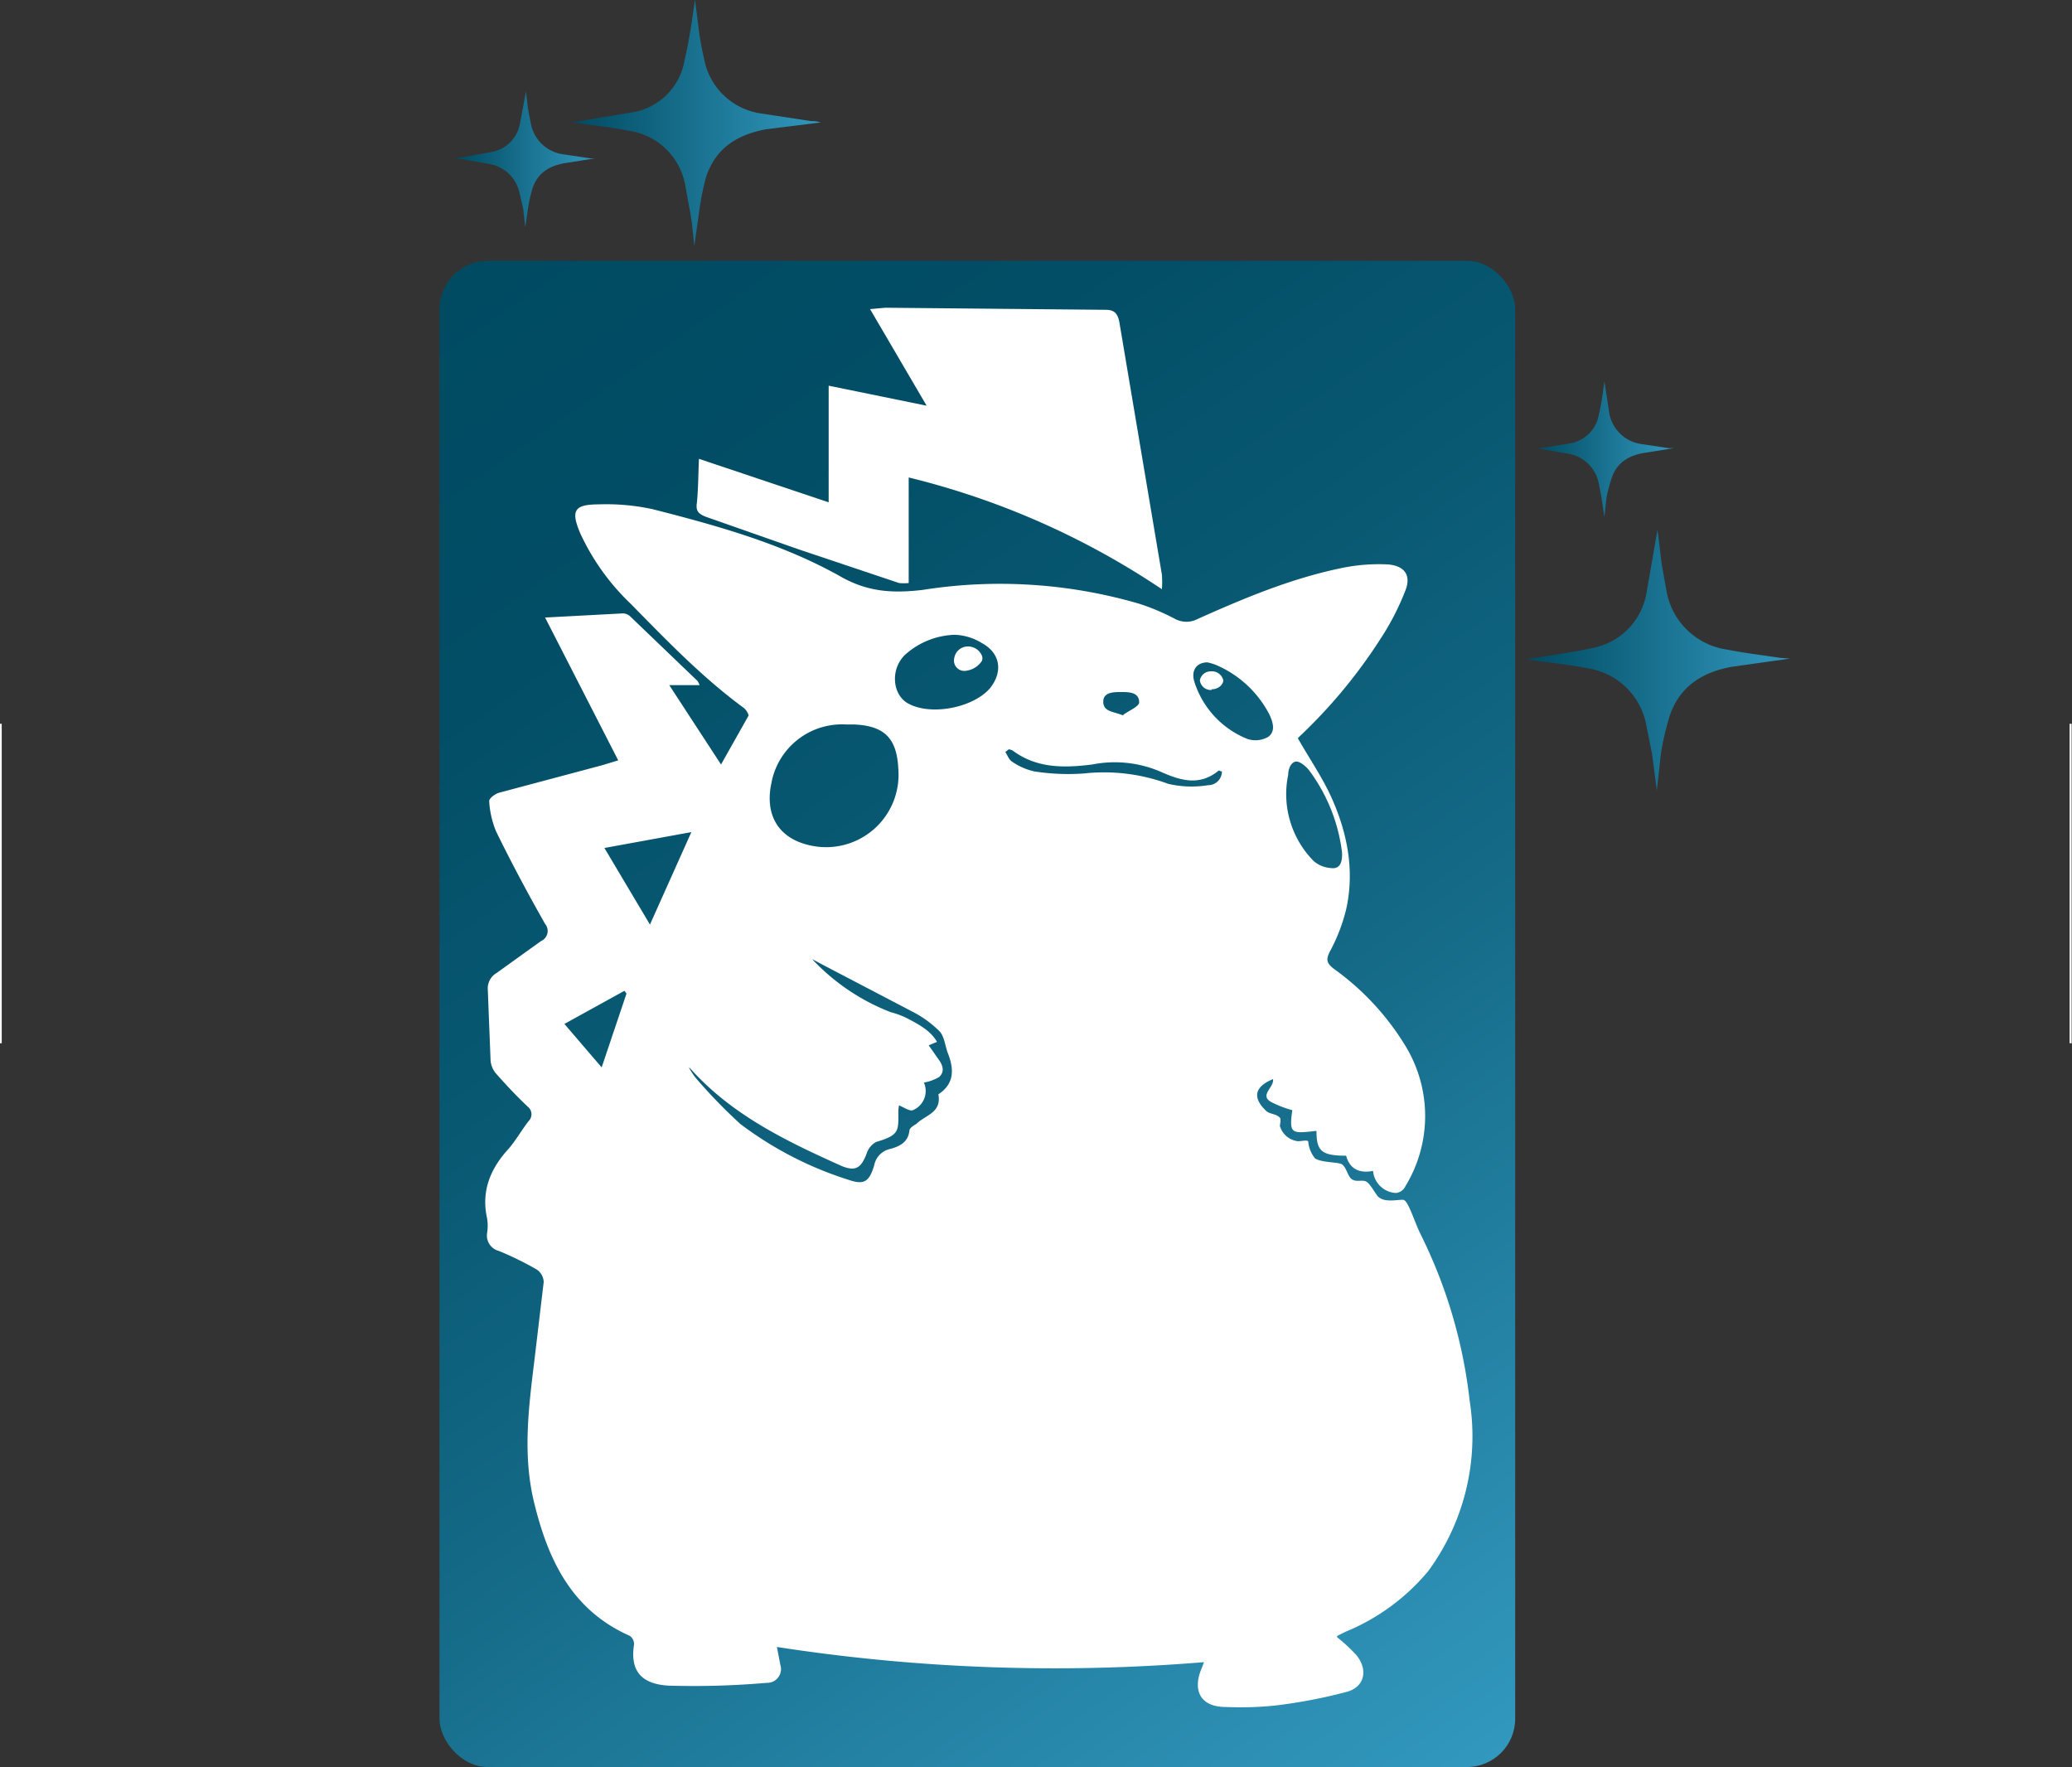 <svg data-name="Layer 1" xmlns="http://www.w3.org/2000/svg" xmlns:xlink="http://www.w3.org/1999/xlink" viewBox="0 0 300.3 256.1"><rect x="0" y="0" width="300.3" height="256.1" fill="#333333" stroke="none"/><defs><linearGradient id="b" x1="217" y1="254.6" x2="66.3" y2="39.3" gradientUnits="userSpaceOnUse"><stop offset="0" stop-color="#3298be"/><stop offset=".2" stop-color="#2482a4"/><stop offset=".4" stop-color="#146a87"/><stop offset=".6" stop-color="#095973"/><stop offset=".8" stop-color="#024e66"/><stop offset="1" stop-color="#004b62"/></linearGradient><linearGradient id="a" x1="82.8" y1="17.8" x2="118.7" y2="17.8" gradientUnits="userSpaceOnUse"><stop offset="0" stop-color="#004b62"/><stop offset="1" stop-color="#3298be"/></linearGradient><linearGradient id="c" x1="66.1" y1="23" x2="86.1" y2="23" xlink:href="#a"/><linearGradient id="d" x1="221.1" y1="95.6" x2="259.2" y2="95.6" xlink:href="#a"/><linearGradient id="e" x1="222.5" y1="65" x2="242.4" y2="65" xlink:href="#a"/></defs><rect x="63.7" y="37.8" width="155.9" height="218.3" rx="7" fill="url(#b)"/><path d="M194.4 168.7c.8.4.9 2 1.7 2.3.6.3 1.2 0 1.8.2s1.3 1.6 1.8 2.2c1 1 3 .4 3.7.5s1.6 3.2 2.5 5A72.2 72.2 0 0 1 213 203a33 33 0 0 1-6 24.7 30.8 30.8 0 0 1-12 8.8l-1.2.6v.2a23.5 23.5 0 0 1 2.8 2.6c1.7 2.1 1.2 4.6-1.4 5.3a74.5 74.5 0 0 1-10.5 2 49 49 0 0 1-7 .2c-4.1 0-4.8-2.8-3.5-5.7l.3-.8a263.3 263.3 0 0 1-61.9-2.2l.5 2.6a2 2 0 0 1-2 2.6 122.1 122.1 0 0 1-14.3.4c-4.5-.3-5.4-2.8-4.9-6a1.5 1.5 0 0 0-.6-1.2c-8.6-3.8-12-11.3-14-19.8-1.5-6.6-.7-13.2.1-19.7l1.4-11.8a2.3 2.3 0 0 0-1-1.8 46.4 46.4 0 0 0-5.5-2.7 2.3 2.3 0 0 1-1.7-2.6 6.7 6.7 0 0 0 0-2.1c-.9-4 .5-7.3 3.2-10.2 1-1.2 1.8-2.6 2.8-3.9a1.4 1.4 0 0 0-.1-2.1c-1.6-1.5-3.1-3.1-4.6-4.8a3.3 3.3 0 0 1-.8-1.9l-.4-10.2A2.6 2.6 0 0 1 72 141l6.4-4.6a1.6 1.6 0 0 0 .6-2.5c-2.5-4.4-4.9-8.9-7.1-13.4a13.3 13.3 0 0 1-1-4.4c0-.4.8-1 1.4-1.2l15-4 2.3-.7L79 89.5l11.3-.6a1.6 1.6 0 0 1 1 .4l9.8 9.4a3.6 3.6 0 0 1 .3.6H97l7.5 11.5 4-7.1c0-.2-.4-.9-.7-1.1-6-4.4-11.2-9.8-16.4-15.1a33.5 33.5 0 0 1-7.3-10.2c-1.4-3.3-.9-4.2 2.7-4.2a31.7 31.7 0 0 1 7.8.7c9.4 2.4 18.8 5 27.3 9.8 3.9 2.2 7.5 2.4 11.8 1.9a71.9 71.9 0 0 1 31.4 2 32.1 32.1 0 0 1 5.2 2.2 3.5 3.5 0 0 0 3.3 0c6.7-3 13.4-5.8 20.5-7.3a26.7 26.7 0 0 1 7-.6c2.6.2 3.5 1.7 2.5 4a36.9 36.9 0 0 1-3.4 6.6 75.4 75.4 0 0 1-11.5 14 6.7 6.7 0 0 0-.6.6c1.6 2.8 3.3 5.3 4.6 8 2.5 5.3 3.7 11 2.4 16.8a25.5 25.5 0 0 1-2.3 6c-.7 1.3-.5 1.8.5 2.6a38 38 0 0 1 10.4 11.2 19.5 19.5 0 0 1 0 20.3 1.7 1.7 0 0 1-1.4 1 3.5 3.5 0 0 1-3.3-3.2c-2 .4-3.4-.3-3.9-2.2-3.6 0-4.3-.7-4.3-3.6-3.6.4-4 .5-3.5-3a15.6 15.6 0 0 1-3.1-1.2c-1.7-1 .5-2.1.3-3.3-2.7 1.1-3 2.7-1 4.6.5.5 1.5.4 2 1 .2.2 0 1 0 1.2a3.1 3.1 0 0 0 2.6 2.2c.6 0 1.2-.2 1.5 0a4.5 4.5 0 0 0 1 2.5c1 .6 3 .5 3.8.8ZM122.6 105a10.4 10.4 0 0 0-10.8 8.5c-1 4.7 1.1 8 5.5 9a10.5 10.5 0 0 0 12.9-11c-.2-4.5-2-6.3-6.4-6.5h-1.2Zm-22.7 49.8a8.6 8.6 0 0 0 1 1.5 75.4 75.4 0 0 0 6.4 6.6A51.8 51.8 0 0 0 123 171c2.3.8 3 .2 3.7-2.1a3 3 0 0 1 2.4-2.4c1.4-.4 2.5-1 2.7-2.6 0-.4.5-.7 1-1 1.3-1.3 3.7-1.6 3.2-4.3 2.3-1.5 2.3-3.6 1.4-5.9-.4-1-.5-2.4-1.2-3.2a15.6 15.6 0 0 0-4-2.9l-13.2-6.9-1.3-.7a30.8 30.8 0 0 0 11.4 7.7 11.8 11.8 0 0 1 2.6 1c1.5.8 3.2 1.7 4.1 3.3l-1.2.5 1.4 2c.6.8 1 1.8.1 2.6a6.5 6.5 0 0 1-2.2.8 3 3 0 0 1-1.6 4c-.4.2-1.3-.4-2-.7a5 5 0 0 0-.1.9c0 2.8.2 3.4-3.2 4.4a2.9 2.9 0 0 0-1.4 1.7c-.8 2.1-1.6 2.6-3.6 1.8-8-3.6-16-7.4-22.1-14.3ZM138.4 92a11.3 11.3 0 0 0-7 2.7c-2.4 2-2.2 6 .3 7.3 3.4 1.8 9.6.5 11.9-2.4 1.8-2.4 1.3-5-1.3-6.4a8 8 0 0 0-4-1.2Zm56.1 31.5a25 25 0 0 0-4.8-11.9c-.4-.5-1.4-1.4-2-1.2-.7.2-1 1.2-1 1.9a13.8 13.8 0 0 0 3.7 12.5 4.2 4.2 0 0 0 2.4 1c1.2.2 1.8-.5 1.7-2.3ZM94.2 134l6-13.4-12.6 2.3ZM175 96c-1.6 0-2.4 1.2-1.9 2.8a13.2 13.2 0 0 0 7.7 8.3 3.7 3.7 0 0 0 3-.3c1.1-.8.7-2.1.2-3.2a15.6 15.6 0 0 0-7.7-7.2 7.6 7.6 0 0 0-1.3-.4Zm-84.2 48-.3-.4-8.7 4.8 5.4 6.3Zm55.4-35.4-.5.4c.3.4.5 1.1 1 1.4a9.1 9.1 0 0 0 3.2 1.4 31.7 31.7 0 0 0 7.2.3 26.8 26.8 0 0 1 12.2 1.5 15 15 0 0 0 5.8.2 2 2 0 0 0 2-2c-.3 0-.4-.2-.5-.1-2.8 2.3-5.6 1.4-8.5.1a16.8 16.8 0 0 0-9.8-1c-4 .5-8 .6-11.5-2a1.6 1.6 0 0 0-.6-.2Zm16.6-5c.8-.6 2.3-1.2 2.3-1.8 0-1.5-1.5-1.5-2.6-1.5s-2.6 0-2.6 1.4c0 1.5 1.5 1.4 2.9 2Z" fill="#fff"/><path d="m134.3 58.8-8.2-14 2.2-.2 31.9.3c1.2 0 1.7.4 2 1.6l6.2 36.8a15.3 15.3 0 0 1 0 2.1 114.5 114.5 0 0 0-36.7-16.2v15.3a7.1 7.1 0 0 1-1.4 0l-14.6-4.9-13.4-4.7c-1-.4-1.5-.8-1.3-2 .2-2 .2-4 .3-6.4l18.8 6.3V55.9ZM142.3 95.8a3.2 3.2 0 0 1-2.2 1.4 1.5 1.5 0 0 1-1.8-1.8 2 2 0 0 1 1.8-1.7 2.2 2.2 0 0 1 2.2 1.3 1 1 0 0 1 0 .8ZM175.6 100a1.6 1.6 0 0 1-1.7-1.4 1.6 1.6 0 0 1 1.6-1.3 1.7 1.7 0 0 1 1.8 1.3c0 .5-.6 1.3-1.7 1.3Z" fill="#fff"/><path d="m82.8 17.7 1 .1c2.5.4 4.8.6 7.2 1.1a9.7 9.7 0 0 1 8.2 8l.7 3.8c.3 1.6.4 3.2.6 4.9l.7-5a40 40 0 0 1 1-5c1.4-4.2 4.5-6.1 8.6-6.9l8-1c-.6-.2-1-.2-1.4-.2l-7.2-1.1a9.8 9.8 0 0 1-8.3-8 49 49 0 0 1-.7-3.7l-.6-4.8c-.4 2.7-.8 5.8-1.5 8.7a9.2 9.2 0 0 1-7.4 7.6l-9 1.5Z" transform="translate(0.13 0.05)" fill="url(#a)"/><path d="M66 23h.7l4 .7a5.4 5.4 0 0 1 4.5 4.4l.5 2.1.3 2.7.4-2.8a23.4 23.4 0 0 1 .6-2.7c.7-2.3 2.4-3.4 4.7-3.8l4.4-.7h-.7l-4-.6a5.5 5.5 0 0 1-4.6-4.5l-.4-2-.3-2.6-.9 4.8A5.1 5.1 0 0 1 71 22l-5 .9Z" transform="translate(0.13 0.05)" fill="url(#c)"/><path d="m221.1 95.5 1.2.2c2.5.3 5 .6 7.6 1.1a10.2 10.2 0 0 1 8.6 8.4l.8 4 .7 5.3.6-5.4a41.2 41.2 0 0 1 1.2-5.2c1.4-4.4 4.7-6.5 9-7.3l8.5-1.2-1.4-.1c-2.6-.4-5.2-.7-7.7-1.2a10.4 10.4 0 0 1-8.8-8.5l-.7-3.9-.6-5-1.6 9.2a9.8 9.8 0 0 1-8 8c-3.2.7-6.4 1.1-9.4 1.6Z" transform="translate(0.13 0.05)" fill="url(#d)"/><path d="M222.5 65h.6l4 .7a5.4 5.4 0 0 1 4.5 4.4l.4 2.1.4 2.7.3-2.8a23.4 23.4 0 0 1 .7-2.7c.7-2.3 2.4-3.4 4.7-3.8l4.4-.7h-.8l-4-.6a5.5 5.5 0 0 1-4.6-4.5l-.3-2-.4-2.6c-.2 1.5-.4 3.1-.8 4.8a5.1 5.1 0 0 1-4.1 4.2l-5 .8Z" transform="translate(0.13 0.05)" fill="url(#e)"/><path fill="#fff" stroke="#fff" stroke-miterlimit="10" stroke-width=".3" d="M.1 104.9v46.3M300.1 104.9v46.3"/></svg>